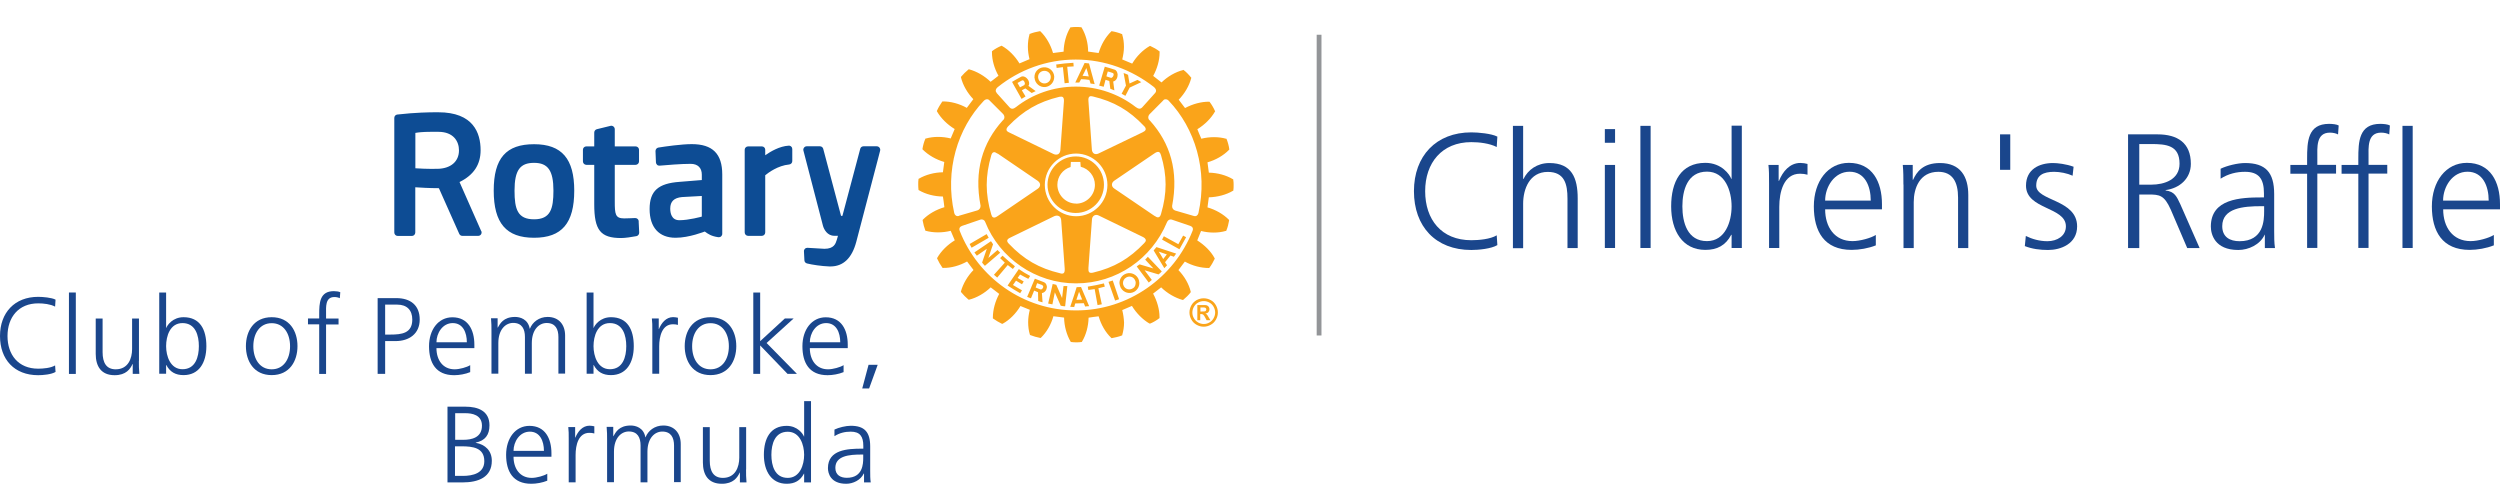 <?xml version="1.0" encoding="UTF-8"?><svg id="Layer_1" xmlns="http://www.w3.org/2000/svg" xmlns:xlink="http://www.w3.org/1999/xlink" viewBox="0 0 276.32 53.47"><defs><style>.cls-1{fill:none;}.cls-2{clip-path:url(#clippath);}.cls-3{fill:#faa41a;}.cls-4{fill:#939598;}.cls-5{fill:#0d4c94;}.cls-6{fill:#1a468c;}.cls-7{clip-path:url(#clippath-1);}.cls-8{clip-path:url(#clippath-3);}.cls-9{clip-path:url(#clippath-2);}</style><clipPath id="clippath"><rect class="cls-1" x="42.1" width="96.86" height="38.45"/></clipPath><clipPath id="clippath-1"><rect class="cls-1" x="42.1" y=".79" width="95.87" height="39.22"/></clipPath><clipPath id="clippath-2"><rect class="cls-1" x="42.1" y=".79" width="95.87" height="39.22"/></clipPath><clipPath id="clippath-3"><rect class="cls-1" x="42.1" y=".79" width="95.87" height="39.22"/></clipPath></defs><g class="cls-2"><g class="cls-7"><g class="cls-9"><g class="cls-8"><path class="cls-5" d="m70.59,24.47l.06,1.24c0,.19-.12.35-.3.39-.53.1-1.25.21-1.7.21-2.28,0-2.97-.87-2.97-3.73v-4.36h-.87c-.21,0-.38-.17-.38-.38v-1.29c0-.21.17-.37.38-.37h.87v-1.53c0-.17.12-.33.29-.37l1.51-.37c.11-.03.23,0,.32.07.09.07.15.18.15.3v1.9h2.3c.21,0,.38.17.38.37v1.29c0,.21-.17.38-.38.38h-2.3v4.04c0,1.4.05,1.88,1.03,1.88.36,0,.93-.03,1.23-.04.2,0,.38.15.39.36m-7.13-3.39c0,3.6-1.37,5.21-4.44,5.21s-4.46-1.61-4.46-5.21,1.38-5.13,4.46-5.13,4.44,1.63,4.44,5.13m-2.3,0c0-2.21-.6-3.07-2.14-3.07s-2.16.8-2.16,3.07c0,2.06.34,3.17,2.16,3.17s2.14-1.16,2.14-3.17m36.04-4.75c-.07-.09-.18-.15-.3-.15h-1.47c-.17,0-.32.11-.36.28l-1.97,7.41h-.15l-1.97-7.41c-.04-.16-.19-.28-.36-.28h-1.46c-.12,0-.23.05-.3.15-.07.09-.1.21-.07.32l2.16,8.31c.11.41.49,1.11,1.24,1.11h.42c-.04.14-.08.29-.12.42l-.02.06c-.12.38-.29.96-1.36.96l-1.87-.11c-.11,0-.21.03-.28.11-.08.08-.12.18-.11.29l.05.98c0,.16.12.31.29.35.55.14,1.61.3,2.47.33.04,0,.08,0,.12,0,1.41,0,2.37-.91,2.85-2.71.56-2.11,1.26-4.82,1.78-6.8.23-.89.43-1.66.58-2.21l.28-1.08c.03-.11,0-.23-.07-.33m-44.01,9.22c.05.12.04.25-.03.36-.07.11-.19.17-.32.17h-1.75c-.15,0-.28-.09-.34-.22l-2.25-5.05c-1.12,0-2.09-.07-2.61-.1v5c0,.21-.17.38-.37.38h-1.57c-.21,0-.38-.17-.38-.38v-12.67c0-.19.14-.35.33-.37,2.01-.23,3.62-.25,4.22-.25.21,0,.32,0,.32,0,3.86,0,4.67,2.28,4.67,4.19,0,1.59-.76,2.75-2.33,3.52l2.4,5.43Zm-4.75-10.97h-.83c-.92,0-1.45.07-1.71.12v3.91c.44.03,1.29.08,2.43.06,1.47-.02,2.39-.8,2.39-2.04,0-.99-.6-2.05-2.28-2.05m31.38,4.72v6.56c0,.11-.05.21-.13.28-.08.07-.19.1-.3.09-.77-.11-1.13-.35-1.5-.63-.02,0-1.71.69-3.23.69-1.83,0-2.87-1.15-2.87-3.17s.96-2.84,3.31-3.01l2.46-.2v-.6c0-.75-.45-1.19-1.23-1.19-1.08,0-2.61.13-3.43.2-.1.01-.21-.02-.28-.09-.08-.07-.12-.16-.13-.27l-.05-1.25c0-.19.13-.36.32-.39.73-.12,2.56-.38,3.69-.38,2.3,0,3.37,1.07,3.37,3.35m-4.44,2.5c-.89.08-1.31.49-1.31,1.27,0,.48.13,1.29,1.01,1.29,1.04,0,2.46-.39,2.48-.4v-2.28l-2.18.12Zm11.78-5.68c-1,.06-1.98.63-2.59,1.06v-.61c0-.21-.17-.37-.38-.37h-1.51c-.21,0-.38.17-.38.37v9.14c0,.21.17.38.38.38h1.51c.21,0,.38-.17.38-.38v-6.32c.34-.28,1.39-1.07,2.65-1.19.19-.02.34-.18.34-.37v-1.34c0-.1-.04-.2-.12-.27-.07-.07-.18-.11-.28-.1"/><path class="cls-3" d="m111.38,29.3l-1.16,1.38-.36-.31,1.2-1.34c-.19-.18-.34-.34-.52-.5l.27-.27c.46.43.86.77,1.37,1.17l-.23.3c-.18-.14-.37-.28-.56-.43m-2.33-3.43l-1.89,1.1c.07.13.14.29.22.41l1.89-1.1c-.09-.17-.14-.26-.23-.41m1.21,1.76l-1.02.88.52-1.51c-.09-.13-.13-.22-.23-.34l-1.83,1.24c.08.12.18.24.27.36l1.1-.76-.52,1.52c.09.1.18.25.31.36l1.69-1.45c-.09-.1-.21-.19-.29-.3m2.49,2.71c.3.16.59.33.91.48l.2-.32c-.45-.23-.87-.5-1.25-.76l-1.24,1.82c.47.31.9.57,1.39.85l.2-.32-1-.59.34-.48.66.4.19-.31c-.21-.12-.44-.25-.67-.39l.27-.38Zm6.15-6.8c-1.72,0-3.12-1.41-3.12-3.12s1.4-3.13,3.12-3.13,3.12,1.4,3.12,3.13-1.4,3.12-3.12,3.12m.04-1.03c1.14,0,2.08-.94,2.08-2.08,0-.95-.66-1.77-1.57-2-.01-.09-.04-.53-.04-.53h-1.05s-.02.47-.03.56c-.87.26-1.46,1.06-1.46,1.96,0,1.14.94,2.08,2.06,2.08m-4.59-13.88v-.1c-.01-.57.42-1.03.99-1.08.6-.06,1.14.38,1.19.99v.09c0,.56-.43,1.05-1,1.1-.58.05-1.12-.39-1.17-1m.4-.04c.03.39.37.67.75.64.37-.04.64-.33.64-.7.01-.02,0-.04,0-.06-.03-.39-.37-.66-.76-.63-.37.03-.65.32-.64.69v.06Zm4.55.54c-.18,0-.27,0-.45,0l.54-1.13.49-1.03.49.05.26.98.36,1.31c-.16-.03-.29-.06-.45-.06l-.13-.41c-.32-.05-.62-.07-.92-.08l-.2.37Zm.36-.74c.24.01.46.04.68.07l-.12-.46-.15-.47-.22.47-.2.39Zm-2.18-.97l.19,1.79.47-.05-.18-1.77.71-.04-.03-.4c-.79.05-1.12.08-1.9.19l.05.38.69-.09Zm.07,24.2l-.16,1.33-.64-1.46c-.15-.03-.24-.07-.4-.09l-.5,2.16c.16.04.31.06.47.09l.27-1.33.65,1.48c.15.02.31.07.49.06l.24-2.23c-.13,0-.28.01-.41,0m12.68-4.63l-1.6-.88-.2.37,1.92,1.07.74-1.33-.33-.18-.53.95Zm-2.42.32l2.18.72c-.05.06-.09.13-.14.19-.04.05-.08.1-.11.16l-.38-.14-.6.74.22.34c-.09.1-.19.21-.3.32l-.86-1.43-.32-.53.32-.38Zm.25.5l.26.41.24.41.32-.41.08-.1-.9-.31Zm-2.29,2.92c.09.16.14.35.15.55,0,.15-.03.31-.09.45-.1.2-.25.39-.46.51-.51.3-1.18.12-1.49-.41-.01-.03-.02-.06-.05-.1-.06-.14-.09-.3-.11-.45.01-.39.2-.75.55-.95.52-.3,1.19-.12,1.5.4m-.25.55c0-.13-.03-.25-.1-.36-.18-.34-.61-.45-.95-.25-.24.13-.36.37-.36.62,0,.11.04.24.1.35.02.03.04.07.08.11.21.25.58.31.87.14.08-.04.14-.09.19-.14.11-.13.16-.3.16-.45m1.05-2.61l.91.98-1.52-.45c-.13.1-.21.13-.32.23l1.33,1.78c.11-.09.23-.2.34-.29l-.8-1.07,1.54.46c.11-.09.26-.2.36-.33l-1.54-1.62c-.08.09-.18.21-.28.3m9.76-8.22c0,.2,0,.41-.03.57v.04s-.05.02-.05.02c-.74.44-1.7.69-2.66.72-.02.12-.13.99-.15,1.11.9.26,1.76.75,2.37,1.37l.02.04v.04c-.05.34-.17.8-.3,1.1l-.02.05h-.04c-.84.25-1.83.24-2.74.01-.04.11-.38.92-.42,1.04.8.51,1.51,1.2,1.91,1.95l.02.04v.04c-.14.3-.37.72-.58.98l-.02.04h-.05c-.86,0-1.81-.24-2.65-.71-.08.1-.63.84-.71.94.66.68,1.16,1.54,1.36,2.39v.04s-.01.03-.01.03c-.19.26-.54.6-.8.81l-.03.03h-.06c-.82-.23-1.7-.73-2.37-1.39-.1.08-.79.62-.89.69.44.81.71,1.74.71,2.59v.12l-.05.03c-.26.21-.68.45-.98.57h-.03s-.05,0-.05,0c-.74-.43-1.45-1.14-1.94-1.95-.12.05-.96.41-1.07.46.11.45.18.92.2,1.39,0,.47-.08.94-.2,1.36v.04s-.05.02-.05.02c-.28.12-.76.23-1.09.29h-.05s-.03-.03-.03-.03c-.64-.61-1.13-1.47-1.39-2.38-.11,0-.99.13-1.11.15-.02.95-.28,1.91-.73,2.65l-.02.04h-.05c-.3.05-.79.05-1.12,0h-.04s-.03-.05-.03-.05c-.44-.74-.7-1.71-.72-2.65-.13-.01-1.05-.14-1.18-.15-.25.9-.74,1.76-1.37,2.37l-.03.03h-.05c-.34-.06-.79-.19-1.09-.31l-.04-.02-.02-.04c-.13-.42-.19-.9-.19-1.37s.07-.92.18-1.37c-.12-.05-.91-.37-1.03-.42-.49.82-1.2,1.54-1.95,1.95l-.04.02h-.05c-.31-.15-.72-.39-.98-.58l-.03-.03v-.09c0-.85.26-1.79.7-2.61-.1-.08-.84-.64-.94-.72-.68.65-1.54,1.15-2.38,1.36h-.04s-.05-.02-.05-.02c-.26-.21-.58-.54-.79-.8l-.03-.05v-.04c.23-.84.73-1.7,1.39-2.37-.07-.1-.64-.83-.71-.94-.83.46-1.79.73-2.65.71h-.05l-.03-.03c-.2-.27-.44-.69-.57-.99l-.02-.05.02-.04c.43-.76,1.14-1.45,1.94-1.94-.05-.12-.4-.94-.45-1.05-.92.23-1.91.23-2.75,0h-.04s-.02-.05-.02-.05c-.11-.28-.24-.76-.29-1.09v-.05s.02-.04.02-.04c.61-.62,1.46-1.11,2.38-1.38,0-.13-.14-1.05-.16-1.18-.96-.01-1.92-.26-2.66-.7l-.04-.02v-.05c-.02-.16-.03-.36-.03-.56s0-.4.03-.57v-.05s.04-.02.04-.02c.75-.44,1.71-.7,2.66-.71.02-.13.13-1.02.15-1.14-.91-.26-1.77-.76-2.38-1.37l-.03-.03v-.05c.05-.34.18-.81.31-1.09v-.04s.06-.01.06-.01c.83-.24,1.83-.24,2.75-.01.05-.11.39-.92.44-1.04-.81-.49-1.52-1.19-1.95-1.94l-.02-.05.02-.05c.13-.3.37-.71.56-.97l.03-.04h.05c.87-.01,1.82.25,2.65.71.08-.09.64-.85.72-.96-.65-.68-1.15-1.54-1.36-2.39v-.04s0-.04,0-.04c.21-.26.56-.6.81-.8l.04-.03h.04c.85.23,1.71.73,2.38,1.38.1-.08.77-.59.87-.67-.46-.81-.72-1.75-.72-2.58v-.13l.04-.03c.25-.2.68-.44.98-.56l.03-.02.05.02c.75.42,1.45,1.13,1.94,1.94.12-.04.99-.42,1.11-.47-.11-.45-.18-.92-.18-1.38,0-.48.06-.94.18-1.36v-.05s.05-.01.05-.01c.28-.12.75-.24,1.08-.29h.05s.04.03.04.03c.62.6,1.12,1.47,1.38,2.38.13-.01,1.04-.13,1.17-.15.02-.94.28-1.9.73-2.65l.02-.04h.05c.33-.05.81-.05,1.13-.01h.04s.03.05.03.05c.45.75.71,1.71.71,2.64.14.03,1.03.15,1.16.16.27-.91.76-1.77,1.39-2.38l.03-.03h.04c.34.05.8.18,1.1.31h.04s.01.07.01.07c.13.42.19.87.19,1.35,0,.47-.08.94-.19,1.39.11.05.98.41,1.1.46.48-.81,1.18-1.51,1.93-1.94l.04-.02.05.02c.3.13.72.37.97.57l.04.02v.12c0,.86-.27,1.79-.71,2.59.1.08.81.64.92.72.68-.66,1.54-1.16,2.39-1.37l.04-.02.04.04c.26.19.6.55.79.8l.04.04-.02.04c-.22.85-.73,1.71-1.38,2.38.08.1.62.82.7.92.84-.45,1.8-.71,2.66-.7h.04l.03.04c.21.27.45.68.57.97l.03.05-.03.04c-.43.75-1.13,1.44-1.94,1.94.05.12.38.94.44,1.05.91-.23,1.91-.23,2.73,0h.05s.02.06.02.06c.12.29.25.75.29,1.1v.04s-.03.03-.03.03c-.61.63-1.47,1.12-2.38,1.38.02.13.13,1.01.15,1.14.96.02,1.91.28,2.65.72l.05.03v.05c.03.16.04.36.04.57m-26.19-10.17l1.43,1.59c.2.21.42.19.71-.04,1.81-1.42,4.13-2.26,6.6-2.26s4.8.84,6.63,2.26c.29.21.5.25.71.04l1.43-1.59c.16-.18.16-.42-.15-.68-2.4-1.87-5.37-3.02-8.62-3.02s-6.25,1.15-8.6,3.03c-.31.25-.29.49-.13.67m.1,6.71c-.16-.1-.33-.22-.46-.16-.11.03-.19.15-.25.34-.67,2.3-.67,4.26,0,6.53.05.15.1.3.23.33.11.05.27,0,.48-.15l4.43-3.02c.16-.11.26-.27.26-.43,0-.17-.1-.32-.26-.44l-4.43-3.02Zm.97-2.64c.02.16.2.24.37.32l4.83,2.35c.19.09.37.09.52.02.14-.09.22-.24.24-.45l.39-5.36c.02-.26-.02-.41-.11-.49-.1-.09-.25-.06-.4-.04-2.31.56-4,1.54-5.66,3.27-.13.15-.2.28-.17.38m.07,12.25c0,.09.06.21.18.33,1.66,1.75,3.35,2.72,5.66,3.27.15.05.29.07.4-.01.1-.08.13-.24.12-.49,0,0-.39-5.37-.39-5.37-.02-.2-.09-.36-.24-.44-.14-.08-.32-.08-.52,0l-4.82,2.35c-.17.08-.35.17-.38.32,0,.01,0,.03,0,.04m7.61-2.7c1.91,0,3.46-1.55,3.46-3.46s-1.55-3.46-3.46-3.47c-1.91,0-3.46,1.56-3.46,3.47s1.55,3.46,3.46,3.46m1.46,6.2c.08.06.22.08.42.03,2.31-.55,4-1.53,5.65-3.26.1-.11.21-.23.17-.36-.03-.12-.14-.24-.36-.34l-4.84-2.35c-.18-.09-.36-.09-.51,0-.14.09-.23.24-.24.45l-.39,5.35c0,.18-.02.38.1.48m7.21-6.24c.14.09.31.21.46.15.1-.03.19-.14.25-.35.68-2.3.68-4.26,0-6.52-.04-.14-.11-.29-.23-.34-.12-.04-.27,0-.49.15l-4.44,3.02c-.17.12-.26.27-.26.44s.09.32.26.43l4.44,3.02Zm-.98-9.6c0-.09-.05-.21-.18-.33-1.65-1.74-3.34-2.72-5.66-3.27-.13-.03-.28-.06-.38.02-.1.08-.13.24-.11.48l.38,5.37c.01.2.1.36.24.45.15.08.33.07.51-.02l4.84-2.33c.15-.08.33-.16.36-.32,0-.01,0-.02,0-.04m-20.65,9.58l2.06-.6c.19-.06.35-.26.34-.51-.74-3.83.2-6.94,2.45-9.43.23-.16.25-.49.03-.72l-1.5-1.5c-.15-.17-.41-.17-.64.07-2.87,3.02-4.32,7.65-3.25,12.39.06.23.24.39.51.32m25.59,1.1l-2.06-.7c-.11-.04-.39-.04-.54.32-1.67,4-5.55,6.73-10.04,6.73s-8.45-2.8-10.04-6.79c-.12-.3-.41-.3-.52-.26l-2.05.7c-.22.08-.36.28-.24.56,2.02,5.14,7.03,8.78,12.85,8.78s10.86-3.66,12.88-8.8c.11-.27-.02-.46-.24-.54m-2.38-13.82c-.2-.25-.54-.21-.63-.04l-1.49,1.5c-.22.23-.2.56.03.72,2.25,2.49,3.19,5.59,2.45,9.43-.02.25.14.45.34.51l2.06.6c.28.08.45-.09.51-.32,1.06-4.73-.39-9.38-3.27-12.4m-4.8-.56l.47-.91,1.28-.6c-.13-.1-.28-.16-.42-.25l-.88.4-.16-.96c-.18-.09-.3-.13-.49-.2l.26,1.39-.48.9.41.23Zm-2.4,20.74c-.64.14-1.13.26-1.76.35l.06.37c.23-.04.45-.06.7-.1l.32,1.77.47-.09-.38-1.77c.24-.06.46-.12.71-.18l-.1-.37Zm-6.28.31v.12c-.03.29-.23.59-.55.63l.07,1.02c-.15-.03-.32-.08-.48-.15l-.02-.96-.43-.18-.35.85c-.14-.05-.28-.09-.42-.16l.44-1.03.05-.13.36-.85.98.38c.22.08.32.27.34.47m-.41,0c-.01-.06-.04-.11-.11-.15l-.55-.2-.12.35-.04.13h0s.5.2.5.2c.14.06.27-.06.32-.2.02-.04.03-.08.02-.13m6.68-22.06c-.18-.05-.31-.07-.5-.13l.36-1.22.26-.87c.38.09.73.22,1.09.33.2.06.31.29.33.54.01.33-.15.69-.49.77l.13.98c-.16-.07-.27-.11-.45-.18l-.11-.86-.42-.13-.2.76Zm.3-1.15l.49.16c.13.04.31-.17.31-.36,0-.09-.03-.16-.15-.19-.18-.07-.31-.1-.5-.15l-.1.34-.05.2Zm-2.39,24.25l.48,1.15c-.16,0-.3.02-.44.04l-.15-.37-.95.03-.11.39c-.15-.01-.29-.02-.44-.02l.41-1.22.29-.92v-.03s.5-.02.5-.02l.02.06.39.92Zm-.29.42l-.17-.42-.17-.45-.15.45-.15.45.64-.03Zm2.91-1.96l.73,2.07c.14-.05.29-.09.44-.15l-.7-2.07c-.19.07-.28.09-.46.15m-10.55-21.88l-.12-.22c.32-.2.66-.38.99-.56.39-.22.94.31.9.77,0,.08-.03.16-.08.23l.8.58c-.15.07-.26.13-.44.21l-.7-.51-.39.21.41.68c-.16.1-.26.16-.44.27l-.94-1.67Zm.48-.1l.06.1.22.38.46-.24s.07-.08.08-.14c0-.21-.14-.49-.36-.36-.17.09-.27.15-.46.26"/><path class="cls-3" d="m132.68,34.43h.14c.2,0,.32,0,.36-.02.05-.01.09-.04.11-.08.02-.04.04-.08.04-.13,0-.05-.02-.09-.04-.12-.03-.04-.06-.06-.11-.08-.05-.02-.17-.02-.36-.02h-.14v.45Zm-.34.95v-1.66h.34c.32,0,.49,0,.53,0,.11,0,.2.03.26.07.06.03.11.09.15.16.04.07.06.15.06.24,0,.12-.04.22-.12.31-.08.09-.19.14-.33.16.05.02.09.04.12.06.03.02.06.07.11.13.01.01.05.08.12.2l.2.34h-.42l-.14-.27c-.09-.18-.17-.29-.23-.34-.06-.05-.14-.07-.24-.07h-.09v.68h-.34Zm.71-2.1c-.22,0-.42.05-.62.16-.2.11-.35.26-.47.47-.11.2-.17.41-.17.63s.05.43.17.63c.11.2.27.35.46.47.2.11.41.17.63.17s.43-.05.63-.17c.2-.11.35-.27.46-.47.11-.2.17-.41.17-.63s-.06-.43-.17-.63c-.11-.2-.27-.36-.47-.47-.2-.11-.41-.16-.62-.16m0-.31c.27,0,.53.07.77.2.25.13.44.33.58.58.14.25.21.51.21.79s-.07.53-.21.78c-.14.25-.33.44-.58.58-.25.14-.51.21-.78.21s-.53-.07-.78-.21c-.25-.14-.44-.33-.58-.58-.14-.25-.21-.51-.21-.78s.07-.54.21-.79c.14-.25.34-.44.58-.58.25-.13.51-.2.77-.2"/></g></g></g></g><path class="cls-6" d="m6.09,33.89c-.53-.28-1.28-.36-1.87-.36-2.17,0-3.39,1.54-3.39,3.61s1.19,3.61,3.39,3.61c.55,0,1.39-.07,1.87-.36l.05.72c-.46.28-1.39.36-1.92.36-2.64,0-4.22-1.74-4.22-4.33s1.63-4.33,4.22-4.33c.49,0,1.49.08,1.92.31l-.05.77Z"/><path class="cls-6" d="m7.62,32.33h.76v9h-.76v-9Z"/><path class="cls-6" d="m15.35,39.88c0,.47,0,.95.05,1.44h-.73v-1.09h-.02c-.25.55-.71,1.24-1.98,1.24-1.51,0-2.09-1.01-2.09-2.35v-3.91h.76v3.72c0,1.15.41,1.89,1.45,1.89,1.38,0,1.81-1.21,1.81-2.23v-3.38h.76v4.68Z"/><path class="cls-6" d="m17.6,32.33h.76v3.91h.02c.11-.3.71-1.18,1.91-1.18,1.8,0,2.52,1.34,2.52,3.2s-.84,3.2-2.52,3.2c-.88,0-1.5-.34-1.91-1.12h-.02v.97h-.76v-9Zm2.57,3.38c-1.38,0-1.81,1.44-1.81,2.55s.47,2.55,1.81,2.55c1.44,0,1.81-1.37,1.81-2.55s-.37-2.55-1.81-2.55Z"/><path class="cls-6" d="m30.03,35.06c1.98,0,2.85,1.54,2.85,3.2s-.88,3.2-2.85,3.2-2.85-1.54-2.85-3.2.88-3.2,2.85-3.2Zm0,5.76c1.32,0,2.03-1.14,2.03-2.55s-.71-2.55-2.03-2.55-2.03,1.14-2.03,2.55.71,2.55,2.03,2.55Z"/><path class="cls-6" d="m35.28,35.85h-1.24v-.65h1.24v-.44c0-1.28.05-2.58,1.62-2.58.24,0,.56.04.71.12l-.05.66c-.16-.08-.38-.13-.6-.13-1.03,0-.92,1.12-.92,1.85v.53h1.38v.65h-1.38v5.47h-.76v-5.47Z"/><path class="cls-6" d="m41.74,32.95h2.06c1.57,0,2.59.79,2.59,2.37s-1.18,2.38-2.67,2.38h-1.15v3.62h-.83v-8.37Zm.83,4.03h.58c1.25,0,2.42-.14,2.42-1.66,0-1.05-.6-1.65-1.66-1.65h-1.34v3.31Z"/><path class="cls-6" d="m51.97,41.13c-.53.22-1.21.34-1.77.34-2.03,0-2.78-1.37-2.78-3.2s1.03-3.2,2.58-3.2c1.73,0,2.43,1.39,2.43,3.03v.38h-4.19c0,1.3.7,2.34,2.01,2.34.55,0,1.36-.23,1.72-.46v.77Zm-.37-3.3c0-1.07-.43-2.12-1.56-2.12s-1.8,1.12-1.8,2.12h3.36Z"/><path class="cls-6" d="m61.72,41.32v-4.07c0-.86-.32-1.55-1.3-1.55-.83,0-1.64.71-1.64,2.23v3.38h-.76v-4.07c0-.86-.32-1.55-1.3-1.55-.83,0-1.64.71-1.64,2.23v3.38h-.76v-4.68c0-.47,0-.95-.05-1.44h.73v1.03h.02c.24-.41.6-1.18,1.91-1.18.54,0,1.43.23,1.62,1.3h.02c.28-.72,1-1.3,1.96-1.3,1.24,0,1.93.86,1.93,2.05v4.21h-.76Z"/><path class="cls-6" d="m64.84,32.33h.76v3.91h.02c.11-.3.71-1.18,1.91-1.18,1.8,0,2.52,1.34,2.52,3.2s-.84,3.2-2.52,3.2c-.88,0-1.5-.34-1.91-1.12h-.02v.97h-.76v-9Zm2.57,3.38c-1.38,0-1.81,1.44-1.81,2.55s.47,2.55,1.81,2.55c1.44,0,1.81-1.37,1.81-2.55s-.37-2.55-1.81-2.55Z"/><path class="cls-6" d="m72.1,36.57c0-.67,0-.92-.05-1.37h.76v1.17h.02c.28-.68.79-1.32,1.57-1.32.18,0,.4.04.53.07v.79c-.16-.05-.36-.07-.55-.07-1.2,0-1.52,1.34-1.52,2.45v3.02h-.76v-4.75Z"/><path class="cls-6" d="m78.53,35.06c1.98,0,2.85,1.54,2.85,3.2s-.88,3.2-2.85,3.2-2.85-1.54-2.85-3.2.88-3.2,2.85-3.2Zm0,5.76c1.32,0,2.03-1.14,2.03-2.55s-.71-2.55-2.03-2.55-2.03,1.14-2.03,2.55.71,2.55,2.03,2.55Z"/><path class="cls-6" d="m83.26,32.33h.76v5.38l2.73-2.51h.97l-2.99,2.71,3.35,3.41h-1.04l-3.02-3.14v3.14h-.76v-9Z"/><path class="cls-6" d="m93.24,41.13c-.53.22-1.21.34-1.77.34-2.03,0-2.78-1.37-2.78-3.2s1.03-3.2,2.58-3.2c1.73,0,2.43,1.39,2.43,3.03v.38h-4.19c0,1.3.7,2.34,2.01,2.34.55,0,1.36-.23,1.72-.46v.77Zm-.37-3.3c0-1.07-.43-2.12-1.56-2.12s-1.8,1.12-1.8,2.12h3.36Z"/><path class="cls-6" d="m96,40.32h1.01l-.95,2.62h-.76l.7-2.62Z"/><path class="cls-6" d="m49.46,44.95h1.99c1.37,0,2.65.46,2.65,2.06,0,1.07-.49,1.7-1.52,1.91v.02c1.06.19,1.78.89,1.78,1.99,0,1.82-1.49,2.39-3.23,2.39h-1.67v-8.37Zm.83,7.65h.86c1.12,0,2.38-.3,2.38-1.63,0-1.49-1.28-1.64-2.51-1.64h-.73v3.27Zm.02-3.99h.92c.88,0,2.04-.23,2.04-1.56,0-1.21-1.12-1.38-1.82-1.38h-1.14v2.94Z"/><path class="cls-6" d="m60.49,53.13c-.53.22-1.21.34-1.77.34-2.03,0-2.78-1.37-2.78-3.2s1.03-3.2,2.58-3.2c1.73,0,2.43,1.39,2.43,3.03v.38h-4.19c0,1.3.7,2.34,2.01,2.34.55,0,1.36-.23,1.72-.46v.77Zm-.37-3.3c0-1.07-.43-2.12-1.56-2.12s-1.8,1.12-1.8,2.12h3.36Z"/><path class="cls-6" d="m62.86,48.57c0-.67,0-.92-.05-1.37h.76v1.17h.02c.28-.68.79-1.32,1.57-1.32.18,0,.4.04.53.07v.79c-.16-.05-.36-.07-.55-.07-1.2,0-1.52,1.34-1.52,2.45v3.02h-.76v-4.75Z"/><path class="cls-6" d="m74.5,53.32v-4.07c0-.86-.32-1.55-1.3-1.55-.83,0-1.64.71-1.64,2.23v3.38h-.76v-4.07c0-.86-.32-1.55-1.3-1.55-.83,0-1.64.71-1.64,2.23v3.38h-.76v-4.68c0-.47,0-.95-.05-1.44h.73v1.03h.02c.24-.41.6-1.18,1.91-1.18.54,0,1.43.23,1.62,1.3h.02c.28-.72,1-1.3,1.96-1.3,1.24,0,1.93.86,1.93,2.05v4.21h-.76Z"/><path class="cls-6" d="m82.46,51.88c0,.47,0,.95.05,1.44h-.73v-1.09h-.02c-.25.55-.71,1.24-1.98,1.24-1.51,0-2.09-1.01-2.09-2.35v-3.91h.76v3.72c0,1.15.41,1.89,1.45,1.89,1.38,0,1.81-1.21,1.81-2.23v-3.38h.76v4.68Z"/><path class="cls-6" d="m89.64,53.32h-.76v-.97h-.02c-.41.78-1.03,1.12-1.91,1.12-1.68,0-2.52-1.39-2.52-3.2s.72-3.2,2.52-3.2c1.2,0,1.8.88,1.91,1.18h.02v-3.91h.76v9Zm-2.57-.5c1.34,0,1.81-1.44,1.81-2.55s-.47-2.55-1.81-2.55c-1.44,0-1.81,1.37-1.81,2.55s.37,2.55,1.81,2.55Z"/><path class="cls-6" d="m95.49,52.34h-.02c-.34.73-1.19,1.13-1.94,1.13-1.74,0-2.02-1.17-2.02-1.73,0-2.05,2.18-2.15,3.77-2.15h.14v-.31c0-1.04-.37-1.57-1.39-1.57-.64,0-1.24.14-1.8.5v-.73c.47-.23,1.26-.42,1.8-.42,1.51,0,2.15.68,2.15,2.28v2.7c0,.49,0,.86.06,1.28h-.74v-.98Zm-.07-2.1h-.22c-1.31,0-2.87.13-2.87,1.47,0,.8.58,1.1,1.27,1.1,1.77,0,1.81-1.55,1.81-2.21v-.37Z"/><rect class="cls-4" x="145.53" y="3.84" width=".53" height="33.24"/><path class="cls-6" d="m165.43,16.25c-.79-.41-1.93-.54-2.81-.54-3.26,0-5.1,2.3-5.1,5.42s1.78,5.42,5.1,5.42c.83,0,2.09-.11,2.81-.54l.07,1.08c-.68.41-2.09.54-2.88.54-3.96,0-6.34-2.61-6.34-6.5s2.45-6.5,6.34-6.5c.74,0,2.23.13,2.88.47l-.07,1.15Z"/><path class="cls-6" d="m167.22,13.91h1.13v5.87h.04c.49-1.01,1.51-1.76,2.86-1.76,2.47,0,3.13,1.64,3.13,3.91v5.49h-1.13v-5.47c0-1.58-.31-2.95-2.18-2.95-2.02,0-2.72,1.91-2.72,3.51v4.92h-1.13v-13.5Z"/><path class="cls-6" d="m178.51,15.78h-1.13v-1.51h1.13v1.51Zm-1.13,2.45h1.13v9.18h-1.13v-9.18Z"/><path class="cls-6" d="m181.31,13.91h1.13v13.5h-1.13v-13.5Z"/><path class="cls-6" d="m192.52,27.41h-1.13v-1.46h-.04c-.61,1.17-1.55,1.67-2.86,1.67-2.52,0-3.78-2.09-3.78-4.81s1.08-4.81,3.78-4.81c1.8,0,2.7,1.31,2.86,1.76h.04v-5.87h1.13v13.5Zm-3.85-.76c2.02,0,2.72-2.16,2.72-3.84s-.7-3.84-2.72-3.84c-2.16,0-2.72,2.05-2.72,3.84s.56,3.84,2.72,3.84Z"/><path class="cls-6" d="m195.53,20.28c0-1.01,0-1.39-.07-2.05h1.13v1.76h.04c.41-1.03,1.19-1.98,2.36-1.98.27,0,.59.05.79.11v1.19c-.23-.07-.54-.11-.83-.11-1.8,0-2.29,2.02-2.29,3.67v4.54h-1.13v-7.13Z"/><path class="cls-6" d="m207.33,27.12c-.79.32-1.82.5-2.67.5-3.04,0-4.18-2.05-4.18-4.81s1.55-4.81,3.87-4.81c2.59,0,3.66,2.09,3.66,4.56v.58h-6.28c0,1.95,1.04,3.51,3.02,3.51.83,0,2.04-.34,2.58-.68v1.15Zm-.56-4.95c0-1.6-.65-3.19-2.34-3.19s-2.7,1.68-2.7,3.19h5.04Z"/><path class="cls-6" d="m210.38,20.39c0-.7,0-1.42-.07-2.16h1.1v1.64h.04c.38-.83,1.06-1.85,2.97-1.85,2.27,0,3.13,1.51,3.13,3.53v5.87h-1.13v-5.58c0-1.73-.61-2.85-2.18-2.85-2.07,0-2.72,1.82-2.72,3.35v5.08h-1.13v-7.02Z"/><path class="cls-6" d="m221.06,14.85h1.13v3.92h-1.13v-3.92Z"/><path class="cls-6" d="m223.91,26.08c.68.34,1.51.58,2.39.58,1.08,0,2.04-.59,2.04-1.64,0-2.18-4.41-1.84-4.41-4.5,0-1.82,1.48-2.5,2.99-2.5.49,0,1.46.11,2.27.41l-.11.99c-.59-.27-1.4-.43-2.04-.43-1.17,0-1.98.36-1.98,1.53,0,1.71,4.52,1.5,4.52,4.5,0,1.94-1.82,2.61-3.21,2.61-.88,0-1.76-.11-2.57-.43l.11-1.12Z"/><path class="cls-6" d="m235.22,14.85h3.24c2.23,0,3.69.95,3.69,3.26,0,1.62-1.24,2.7-2.79,2.9v.04c1.01.13,1.22.67,1.62,1.51l2.14,4.86h-1.37l-1.82-4.25c-.72-1.62-1.26-1.67-2.45-1.67h-1.03v5.92h-1.24v-12.57Zm1.24,5.56h1.31c1.46,0,3.13-.56,3.13-2.31,0-2.05-1.46-2.18-3.17-2.18h-1.28v4.48Z"/><path class="cls-6" d="m250.35,25.94h-.04c-.5,1.1-1.78,1.69-2.92,1.69-2.61,0-3.03-1.76-3.03-2.59,0-3.08,3.28-3.22,5.65-3.22h.22v-.47c0-1.57-.56-2.36-2.09-2.36-.95,0-1.85.22-2.7.76v-1.1c.7-.34,1.89-.63,2.7-.63,2.27,0,3.22,1.03,3.22,3.42v4.05c0,.74,0,1.3.09,1.93h-1.12v-1.48Zm-.11-3.15h-.32c-1.96,0-4.3.2-4.3,2.21,0,1.21.86,1.66,1.91,1.66,2.67,0,2.72-2.32,2.72-3.31v-.56Z"/><path class="cls-6" d="m255,19.2h-1.85v-.97h1.85v-.67c0-1.93.07-3.87,2.43-3.87.36,0,.85.05,1.06.18l-.07.99c-.23-.13-.58-.2-.9-.2-1.55,0-1.39,1.67-1.39,2.77v.79h2.07v.97h-2.07v8.21h-1.13v-8.21Z"/><path class="cls-6" d="m260.66,19.2h-1.85v-.97h1.85v-.67c0-1.93.07-3.87,2.43-3.87.36,0,.85.05,1.06.18l-.07.99c-.23-.13-.58-.2-.9-.2-1.55,0-1.39,1.67-1.39,2.77v.79h2.07v.97h-2.07v8.21h-1.13v-8.21Z"/><path class="cls-6" d="m265.54,13.91h1.13v13.5h-1.13v-13.5Z"/><path class="cls-6" d="m275.63,27.12c-.79.32-1.82.5-2.66.5-3.04,0-4.18-2.05-4.18-4.81s1.55-4.81,3.87-4.81c2.59,0,3.66,2.09,3.66,4.56v.58h-6.28c0,1.95,1.04,3.51,3.03,3.51.83,0,2.03-.34,2.57-.68v1.15Zm-.56-4.95c0-1.6-.65-3.19-2.34-3.19s-2.7,1.68-2.7,3.19h5.04Z"/></svg>